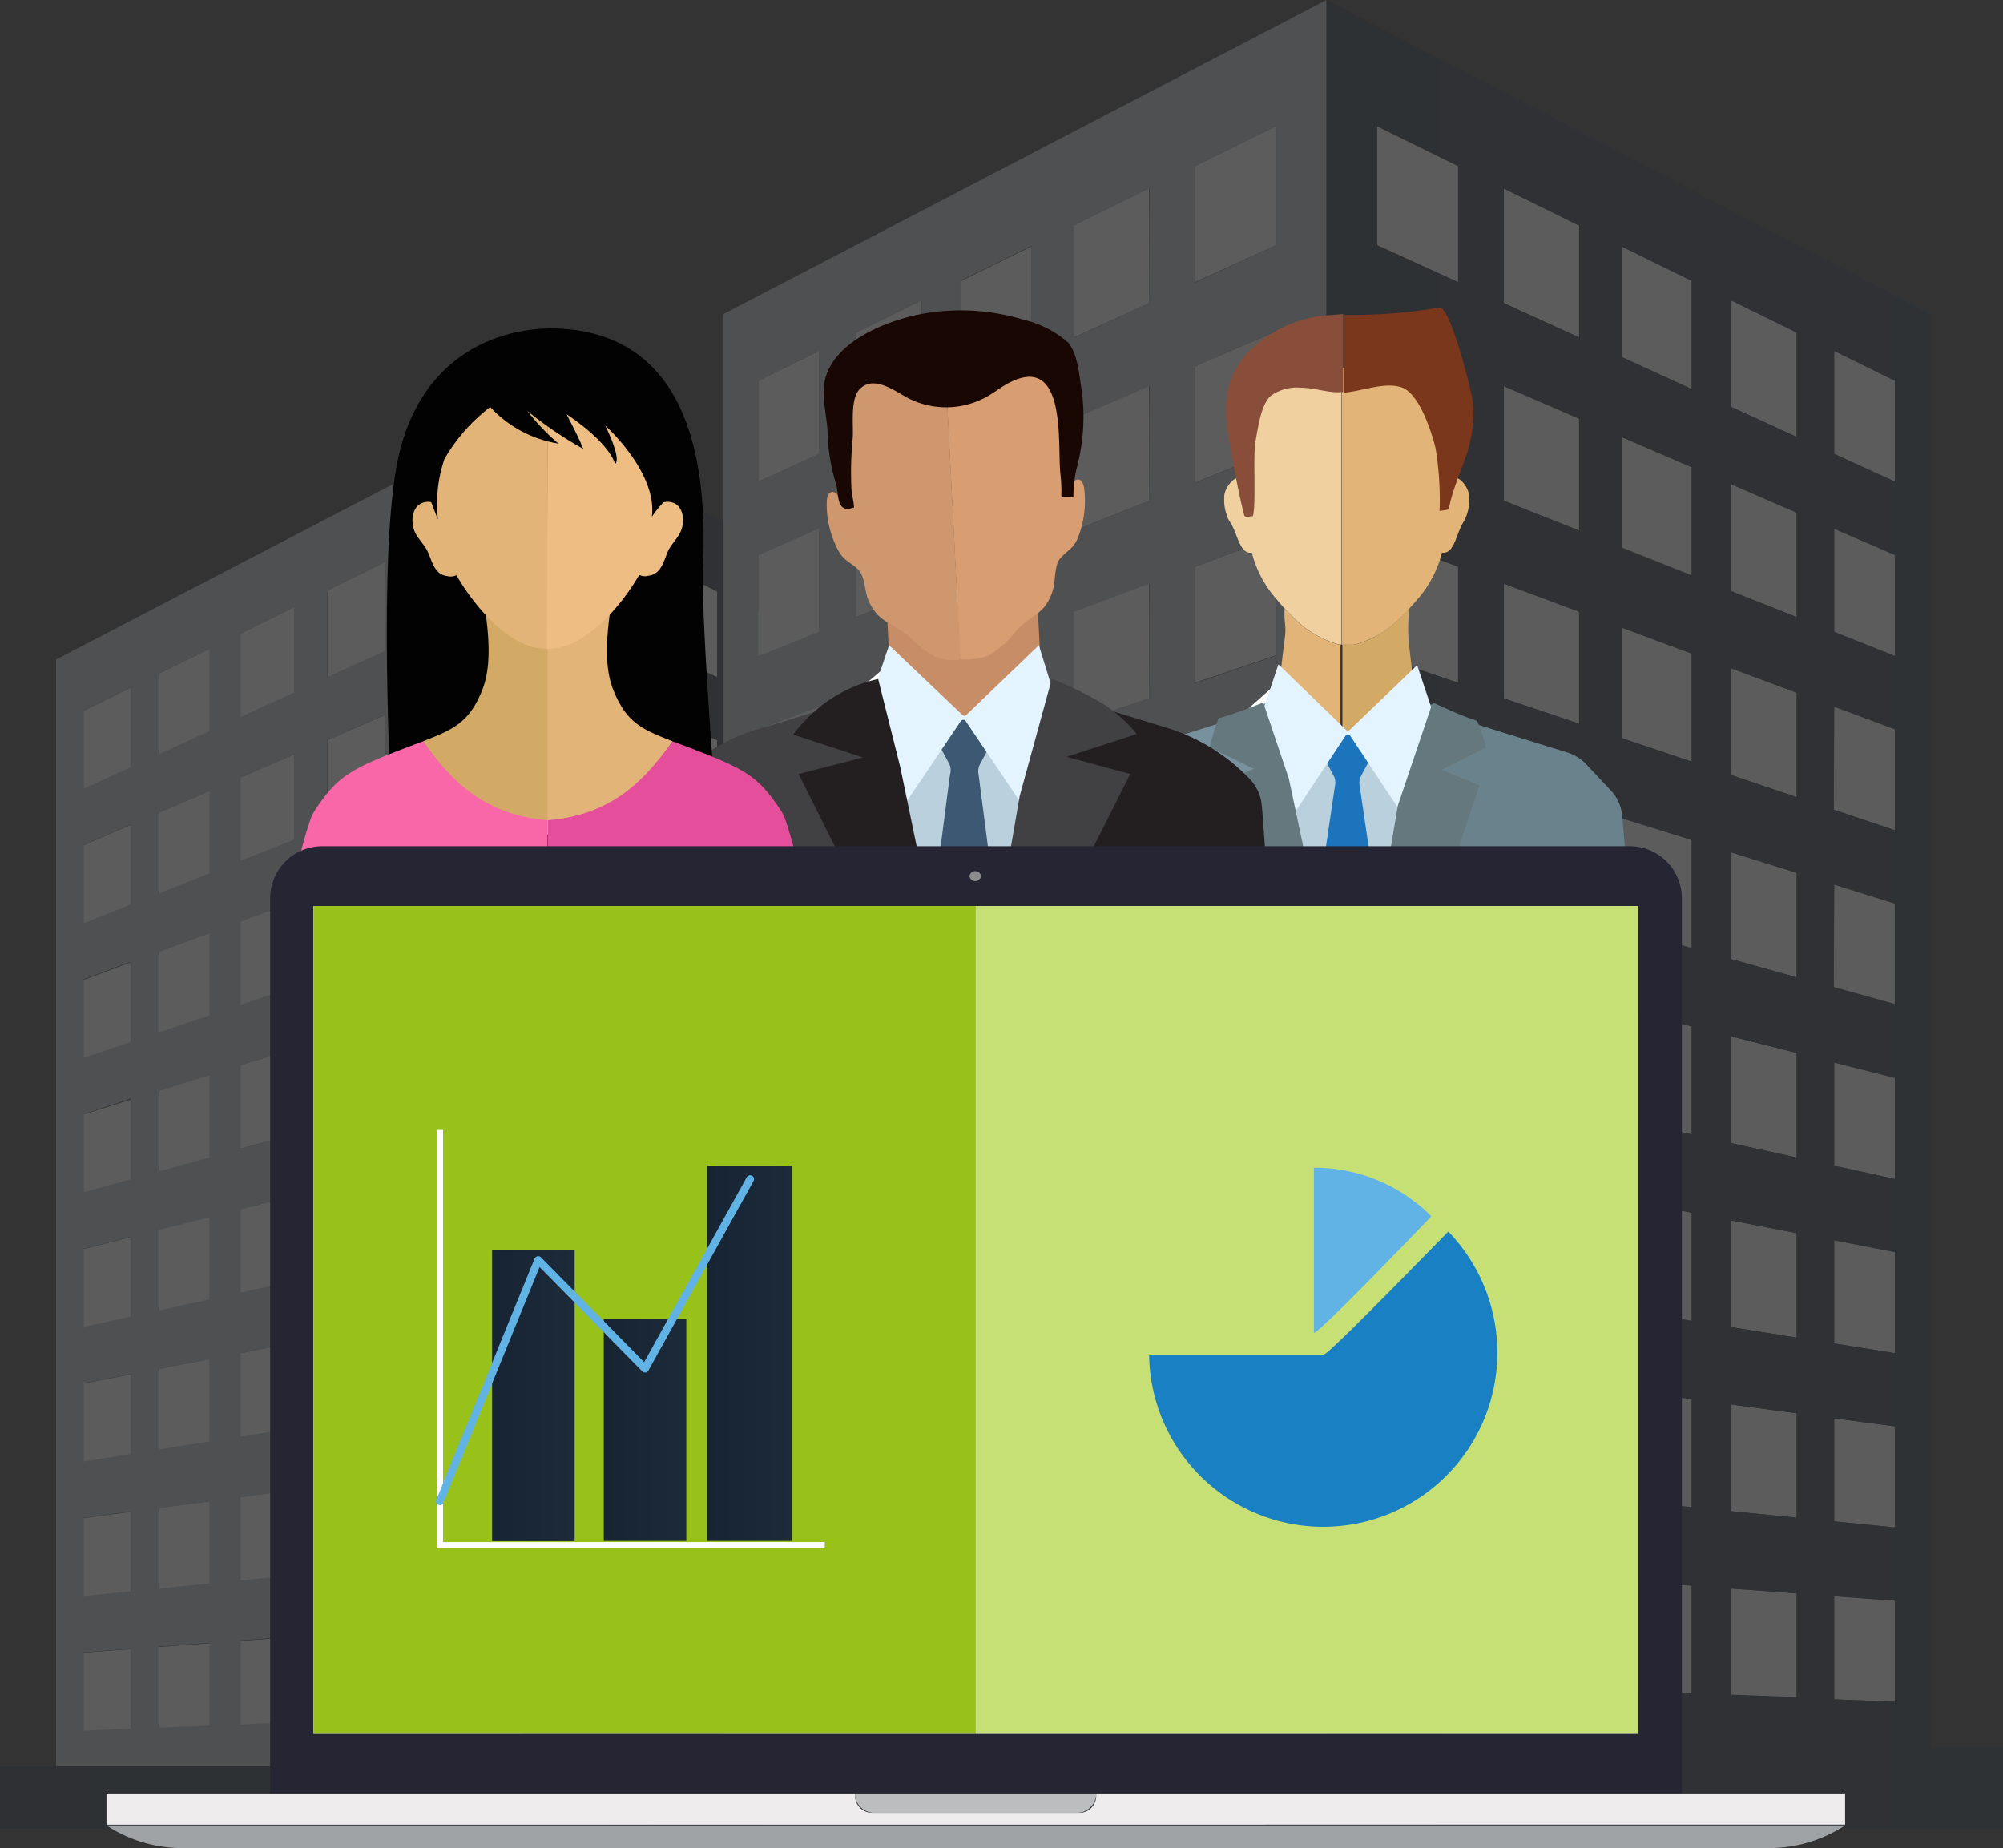 <svg xmlns="http://www.w3.org/2000/svg" xmlns:xlink="http://www.w3.org/1999/xlink" viewBox="0 0 128.62 118.69"><rect x="0" y="0" width="128.62" height="118.69" fill="#333333" stroke="none"/><defs><style>.cls-1{opacity:0.5;}.cls-2{opacity:0.4;}.cls-3{fill:#b8c3c9;}.cls-4{fill:#fff;}.cls-5{fill:url(#linear-gradient);}.cls-6{fill:url(#linear-gradient-2);}.cls-7{fill:url(#linear-gradient-3);}.cls-8{fill:url(#linear-gradient-4);}.cls-9{fill:url(#linear-gradient-5);}.cls-10{fill:url(#linear-gradient-6);}.cls-11{fill:url(#linear-gradient-7);}.cls-12{fill:url(#linear-gradient-8);}.cls-13{fill:url(#linear-gradient-9);}.cls-14{fill:url(#linear-gradient-10);}.cls-15{fill:url(#linear-gradient-11);}.cls-16{fill:url(#linear-gradient-12);}.cls-17{fill:url(#linear-gradient-13);}.cls-18{fill:url(#linear-gradient-14);}.cls-19{fill:url(#linear-gradient-15);}.cls-20{fill:url(#linear-gradient-16);}.cls-21{fill:url(#linear-gradient-17);}.cls-22{fill:url(#linear-gradient-18);}.cls-23{fill:url(#linear-gradient-19);}.cls-24{fill:url(#linear-gradient-20);}.cls-25{fill:url(#linear-gradient-21);}.cls-26{fill:url(#linear-gradient-22);}.cls-27{fill:url(#Dégradé_sans_nom_30);}.cls-28{fill:url(#Dégradé_sans_nom_30-2);}.cls-29{fill:#f0d09f;}.cls-30{fill:#e2b477;}.cls-31{fill:#d2a965;}.cls-32{fill:#894e3a;}.cls-33{fill:#7b371c;}.cls-34{fill:#78919e;}.cls-35{fill:#6a828c;}.cls-36{fill:#bad1dd;}.cls-37{fill:#1c75bc;}.cls-38{fill:#e4f4ff;}.cls-39{fill:#64787d;}.cls-40{fill:#c68d67;}.cls-41{fill:#d89d71;}.cls-42{fill:#ce976e;}.cls-43{fill:#190703;}.cls-44{fill:#414042;}.cls-45{fill:#231f20;}.cls-46{fill:#3d5872;}.cls-47{fill:#a4d7e7;}.cls-48{fill:#020202;}.cls-49{fill:#f967a9;}.cls-50{fill:#edbd83;}.cls-51{fill:#e54e9a;}.cls-52{fill:#252533;}.cls-53{fill:#a0a3a5;}.cls-54{fill:#eeeced;}.cls-55{fill:#bbbdbe;}.cls-56{fill:#8c8c8c;}.cls-57{fill:#98c21a;}.cls-58{fill:#c6e075;}.cls-59,.cls-63{fill:none;}.cls-59{stroke:#fff;stroke-miterlimit:10;stroke-width:0.4px;}.cls-60{fill:url(#Dégradé_sans_nom_30-3);}.cls-61{fill:url(#Dégradé_sans_nom_30-4);}.cls-62{fill:url(#Dégradé_sans_nom_30-5);}.cls-63{stroke:#62b3e5;stroke-linecap:round;stroke-linejoin:round;stroke-width:0.5px;}.cls-64{fill:#1880c3;}.cls-65{fill:#62b3e5;}</style><linearGradient id="linear-gradient" x1="48.17" y1="42.52" x2="51.64" y2="42.52" gradientUnits="userSpaceOnUse"><stop offset="0" stop-color="#8ad0e6"/><stop offset="1" stop-color="#62b3e5"/></linearGradient><linearGradient id="linear-gradient-2" x1="53.61" y1="45.05" x2="56.85" y2="45.05" xlink:href="#linear-gradient"/><linearGradient id="linear-gradient-3" x1="58.69" y1="47.41" x2="61.71" y2="47.41" xlink:href="#linear-gradient"/><linearGradient id="linear-gradient-4" x1="48.17" y1="51.87" x2="51.64" y2="51.87" xlink:href="#linear-gradient"/><linearGradient id="linear-gradient-5" x1="53.61" y1="54.08" x2="56.85" y2="54.08" xlink:href="#linear-gradient"/><linearGradient id="linear-gradient-6" x1="58.69" y1="56.14" x2="61.71" y2="56.14" xlink:href="#linear-gradient"/><linearGradient id="linear-gradient-7" x1="48.17" y1="61.21" x2="51.64" y2="61.21" xlink:href="#linear-gradient"/><linearGradient id="linear-gradient-8" x1="53.61" y1="63.11" x2="56.85" y2="63.11" xlink:href="#linear-gradient"/><linearGradient id="linear-gradient-9" x1="58.69" y1="64.88" x2="61.71" y2="64.88" xlink:href="#linear-gradient"/><linearGradient id="linear-gradient-10" x1="48.17" y1="70.56" x2="51.64" y2="70.56" xlink:href="#linear-gradient"/><linearGradient id="linear-gradient-11" x1="58.69" y1="73.61" x2="61.71" y2="73.61" xlink:href="#linear-gradient"/><linearGradient id="linear-gradient-12" x1="48.17" y1="79.91" x2="51.64" y2="79.91" xlink:href="#linear-gradient"/><linearGradient id="linear-gradient-13" x1="53.61" y1="81.16" x2="56.85" y2="81.16" xlink:href="#linear-gradient"/><linearGradient id="linear-gradient-14" x1="58.69" y1="82.34" x2="61.71" y2="82.34" xlink:href="#linear-gradient"/><linearGradient id="linear-gradient-15" x1="48.17" y1="89.25" x2="51.64" y2="89.25" xlink:href="#linear-gradient"/><linearGradient id="linear-gradient-16" x1="53.61" y1="90.19" x2="56.85" y2="90.19" xlink:href="#linear-gradient"/><linearGradient id="linear-gradient-17" x1="58.69" y1="91.07" x2="61.71" y2="91.07" xlink:href="#linear-gradient"/><linearGradient id="linear-gradient-18" x1="48.17" y1="98.6" x2="51.64" y2="98.6" xlink:href="#linear-gradient"/><linearGradient id="linear-gradient-19" x1="53.61" y1="99.22" x2="56.85" y2="99.22" xlink:href="#linear-gradient"/><linearGradient id="linear-gradient-20" x1="58.69" y1="99.8" x2="61.71" y2="99.8" xlink:href="#linear-gradient"/><linearGradient id="linear-gradient-21" x1="48.17" y1="107.94" x2="51.64" y2="107.94" xlink:href="#linear-gradient"/><linearGradient id="linear-gradient-22" x1="53.61" y1="108.25" x2="56.85" y2="108.25" xlink:href="#linear-gradient"/><linearGradient id="Dégradé_sans_nom_30" y1="72.11" x2="67.08" y2="72.11" gradientUnits="userSpaceOnUse"><stop offset="0" stop-color="#172434"/><stop offset="1" stop-color="#1d2a3a"/></linearGradient><linearGradient id="Dégradé_sans_nom_30-2" x1="41.74" y1="58.72" x2="128.62" y2="58.72" xlink:href="#Dégradé_sans_nom_30"/><linearGradient id="Dégradé_sans_nom_30-3" x1="45.4" y1="86.92" x2="50.85" y2="86.92" xlink:href="#Dégradé_sans_nom_30"/><linearGradient id="Dégradé_sans_nom_30-4" x1="38.77" y1="91.85" x2="44.07" y2="91.85" xlink:href="#Dégradé_sans_nom_30"/><linearGradient id="Dégradé_sans_nom_30-5" x1="31.6" y1="89.61" x2="36.9" y2="89.61" xlink:href="#Dégradé_sans_nom_30"/></defs><title>Fichier 1</title><g id="Calque_2" data-name="Calque 2"><g id="Mode_Isolation" data-name="Mode Isolation"><g class="cls-1"><g class="cls-2"><path class="cls-3" d="M33.54,26.77,3.6,42.36v71.09H33.54ZM8.39,111l-3,.12v-5l3-.22Zm0-8.82-3,.3v-5l3-.4Zm0-8.82-3,.48v-5l3-.59Zm0-8.83-3,.67v-5l3-.77Zm0-8.82-3,.85v-5l3-1Zm0-8.82-3,1v-5l3-1.12Zm0-8.82-3,1.2v-5l3-1.31Zm0-8.82-3,1.38v-5l3-1.49Zm5.08,61.55-3.24.13v-5.18l3.24-.24Zm0-9.13-3.24.33V96.85l3.24-.43Zm0-9.12-3.24.51V87.92l3.24-.63Zm0-9.13-3.24.71V79l3.24-.82Zm0-9.12-3.24.9V70.05l3.24-1Zm0-9.13-3.24,1.1V61.12l3.24-1.2Zm0-9.12-3.24,1.29V52.19l3.24-1.4Zm0-9.13-3.24,1.48V43.26l3.24-1.59Zm5.44,63.66-3.47.14v-5.36l3.47-.26Zm0-9.45-3.47.35V96.15l3.47-.46Zm0-9.45-3.47.56V86.91l3.47-.67Zm0-9.45L15.44,83V77.67l3.47-.88Zm0-9.44-3.47,1V68.42l3.47-1.08Zm0-9.45-3.47,1.17V59.18l3.47-1.29Zm0-9.45L15.44,55.3V49.94l3.47-1.5Zm0-9.45-3.47,1.58V40.7L18.91,39Zm5.83,65.91-3.72.15V105l3.72-.28Zm0-9.8L21,101V95.4l3.72-.5Zm0-9.8-3.72.6V85.83l3.72-.72Zm0-9.79L21,81.8V76.25l3.72-.94Zm0-9.8-3.72,1V66.68l3.72-1.17Zm0-9.8L21,62.65V57.1l3.72-1.38Zm0-9.79L21,53.08V47.53l3.72-1.61Zm0-9.8L21,43.5V38l3.72-1.83ZM31,110.13l-4,.16v-5.76l4-.3ZM31,100l-4,.4V94.6l4-.54Zm0-10.17-4,.64V84.67l4-.78Zm0-10.17-4,.88V74.73l4-1Zm0-10.17-4,1.12V64.8l4-1.25Zm0-10.17-4,1.35V54.87l4-1.5ZM31,49.1l-4,1.59V44.94l4-1.74Zm-4-8.34V35l4-2v5.9Z"/><polygon class="cls-4" points="5.37 50.66 8.39 49.28 8.39 44.16 5.37 45.65 5.37 50.66"/><polygon class="cls-4" points="10.23 48.43 13.47 46.95 13.47 41.67 10.23 43.26 10.23 48.43"/><polygon class="cls-4" points="15.44 46.05 18.91 44.47 18.91 38.99 15.44 40.7 15.44 46.05"/><polygon class="cls-4" points="21.02 43.5 24.74 41.8 24.74 36.12 21.02 37.95 21.02 43.5"/><polygon class="cls-4" points="27.02 35 27.02 40.76 31.03 38.93 31.03 33.03 27.02 35"/><polygon class="cls-4" points="5.37 59.3 8.39 58.1 8.39 52.98 5.37 54.29 5.37 59.3"/><polygon class="cls-4" points="10.23 57.37 13.47 56.08 13.47 50.79 10.23 52.19 10.23 57.37"/><polygon class="cls-4" points="15.44 55.3 18.91 53.92 18.91 48.44 15.44 49.94 15.44 55.3"/><polygon class="cls-4" points="21.02 53.08 24.74 51.6 24.74 45.92 21.02 47.53 21.02 53.08"/><polygon class="cls-4" points="27.02 50.69 31.03 49.1 31.03 43.2 27.02 44.94 27.02 50.69"/><polygon class="cls-4" points="5.37 67.94 8.39 66.92 8.39 61.81 5.37 62.94 5.37 67.94"/><polygon class="cls-4" points="10.23 66.3 13.47 65.2 13.47 59.92 10.23 61.12 10.23 66.3"/><polygon class="cls-4" points="15.44 64.54 18.91 63.37 18.91 57.89 15.44 59.18 15.44 64.54"/><polygon class="cls-4" points="21.02 62.65 24.74 61.39 24.74 55.72 21.02 57.1 21.02 62.65"/><polygon class="cls-4" points="27.02 60.63 31.03 59.27 31.03 53.37 27.02 54.87 27.02 60.63"/><polygon class="cls-4" points="5.37 76.58 8.39 75.74 8.39 70.63 5.37 71.58 5.37 76.58"/><polygon class="cls-4" points="10.23 75.23 13.47 74.33 13.47 69.04 10.23 70.05 10.23 75.23"/><polygon class="cls-4" points="15.44 73.78 18.91 72.81 18.91 67.34 15.44 68.42 15.44 73.78"/><polygon class="cls-4" points="21.02 72.23 24.74 71.19 24.74 65.51 21.02 66.68 21.02 72.23"/><polygon class="cls-4" points="27.02 70.56 31.03 69.44 31.03 63.55 27.02 64.8 27.02 70.56"/><polygon class="cls-4" points="5.37 85.23 8.39 84.56 8.39 79.45 5.37 80.22 5.37 85.23"/><polygon class="cls-4" points="10.23 84.16 13.47 83.45 13.47 78.17 10.23 78.98 10.23 84.16"/><polygon class="cls-4" points="15.44 83.02 18.91 82.26 18.91 76.79 15.44 77.67 15.44 83.02"/><polygon class="cls-4" points="21.02 81.8 24.74 80.99 24.74 75.31 21.02 76.25 21.02 81.8"/><polygon class="cls-4" points="27.02 80.49 31.03 79.61 31.03 73.72 27.02 74.73 27.02 80.49"/><polygon class="cls-4" points="5.37 93.87 8.39 93.39 8.39 88.27 5.37 88.86 5.37 93.87"/><polygon class="cls-4" points="10.23 93.09 13.47 92.58 13.47 87.29 10.23 87.92 10.23 93.09"/><polygon class="cls-4" points="15.44 92.27 18.91 91.71 18.91 86.24 15.44 86.91 15.44 92.27"/><polygon class="cls-4" points="21.02 91.38 24.74 90.78 24.74 85.11 21.02 85.83 21.02 91.38"/><polygon class="cls-4" points="27.02 90.42 31.03 89.78 31.03 83.89 27.02 84.67 27.02 90.42"/><polygon class="cls-4" points="5.37 102.51 8.39 102.21 8.39 97.1 5.37 97.5 5.37 102.51"/><polygon class="cls-4" points="10.23 102.03 13.47 101.7 13.47 96.42 10.23 96.85 10.23 102.03"/><polygon class="cls-4" points="15.44 101.51 18.91 101.16 18.91 95.69 15.44 96.15 15.44 101.51"/><polygon class="cls-4" points="21.02 100.95 24.74 100.58 24.74 94.9 21.02 95.4 21.02 100.95"/><polygon class="cls-4" points="27.02 100.35 31.03 99.95 31.03 94.06 27.02 94.6 27.02 100.35"/><polygon class="cls-4" points="5.37 111.15 8.39 111.03 8.39 105.92 5.37 106.14 5.37 111.15"/><polygon class="cls-4" points="10.23 110.96 13.47 110.83 13.47 105.54 10.23 105.78 10.23 110.96"/><polygon class="cls-4" points="15.44 110.75 18.91 110.61 18.91 105.14 15.44 105.39 15.44 110.75"/><polygon class="cls-4" points="21.02 110.53 24.74 110.38 24.74 104.7 21.02 104.98 21.02 110.53"/><polygon class="cls-4" points="27.02 110.29 31.03 110.13 31.03 104.23 27.02 104.53 27.02 110.29"/><polygon class="cls-4" points="40.06 35 36.05 33.03 36.05 38.93 40.06 40.76 40.06 35"/><polygon class="cls-4" points="46.06 37.95 42.34 36.12 42.34 41.8 46.06 43.5 46.06 37.95"/><polygon class="cls-5" points="51.64 40.7 48.17 38.99 48.17 44.47 51.64 46.05 51.64 40.7"/><polygon class="cls-6" points="56.85 43.26 53.61 41.67 53.61 46.95 56.85 48.43 56.85 43.26"/><polygon class="cls-7" points="61.71 45.65 58.69 44.16 58.69 49.28 61.71 50.66 61.71 45.65"/><polygon class="cls-4" points="40.06 44.94 36.05 43.2 36.05 49.1 40.06 50.69 40.06 44.94"/><polygon class="cls-4" points="46.06 47.53 42.34 45.92 42.34 51.6 46.06 53.08 46.06 47.53"/><polygon class="cls-8" points="51.64 49.94 48.17 48.44 48.17 53.92 51.64 55.3 51.64 49.94"/><polygon class="cls-9" points="56.85 52.19 53.61 50.79 53.61 56.08 56.85 57.37 56.85 52.19"/><polygon class="cls-10" points="61.71 54.29 58.69 52.98 58.69 58.1 61.71 59.3 61.71 54.29"/><polygon class="cls-4" points="40.06 54.87 36.05 53.37 36.05 59.27 40.06 60.63 40.06 54.87"/><polygon class="cls-4" points="46.06 57.1 42.34 55.72 42.34 61.39 46.06 62.65 46.06 57.1"/><polygon class="cls-11" points="51.64 59.18 48.17 57.89 48.17 63.37 51.64 64.54 51.64 59.18"/><polygon class="cls-12" points="56.85 61.12 53.61 59.92 53.61 65.2 56.85 66.3 56.85 61.12"/><polygon class="cls-13" points="61.71 62.94 58.69 61.81 58.69 66.92 61.71 67.94 61.71 62.94"/><polygon class="cls-4" points="40.06 64.8 36.05 63.55 36.05 69.44 40.06 70.56 40.06 64.8"/><polygon class="cls-4" points="46.06 66.68 42.34 65.51 42.34 71.19 46.06 72.23 46.06 66.68"/><polygon class="cls-14" points="51.64 68.42 48.17 67.34 48.17 72.81 51.64 73.78 51.64 68.42"/><polygon class="cls-4" points="56.85 70.05 53.61 69.04 53.61 74.33 56.85 75.23 56.85 70.05"/><polygon class="cls-15" points="61.71 71.58 58.69 70.63 58.69 75.74 61.71 76.58 61.71 71.58"/><polygon class="cls-4" points="40.06 74.73 36.05 73.72 36.05 79.61 40.06 80.49 40.06 74.73"/><polygon class="cls-4" points="46.06 76.25 42.34 75.31 42.34 80.99 46.06 81.8 46.06 76.25"/><polygon class="cls-16" points="51.64 77.67 48.17 76.79 48.17 82.26 51.64 83.02 51.64 77.67"/><polygon class="cls-17" points="56.85 78.98 53.61 78.17 53.61 83.45 56.85 84.16 56.85 78.98"/><polygon class="cls-18" points="61.71 80.22 58.69 79.45 58.69 84.56 61.71 85.23 61.71 80.22"/><polygon class="cls-4" points="40.06 84.67 36.05 83.89 36.05 89.78 40.06 90.42 40.06 84.67"/><polygon class="cls-4" points="46.06 85.83 42.34 85.11 42.34 90.78 46.06 91.38 46.06 85.83"/><polygon class="cls-19" points="51.64 86.91 48.17 86.24 48.17 91.71 51.64 92.27 51.64 86.91"/><polygon class="cls-20" points="56.85 87.92 53.61 87.29 53.61 92.58 56.85 93.09 56.85 87.92"/><polygon class="cls-21" points="61.71 88.86 58.69 88.27 58.69 93.39 61.71 93.87 61.71 88.86"/><polygon class="cls-4" points="40.06 94.6 36.05 94.06 36.05 99.95 40.06 100.35 40.06 94.6"/><polygon class="cls-4" points="46.06 95.4 42.34 94.9 42.34 100.58 46.06 100.95 46.06 95.4"/><polygon class="cls-22" points="51.64 96.15 48.17 95.69 48.17 101.16 51.64 101.51 51.64 96.15"/><polygon class="cls-23" points="56.85 96.85 53.61 96.42 53.61 101.7 56.85 102.03 56.85 96.85"/><polygon class="cls-24" points="61.71 97.5 58.69 97.1 58.69 102.21 61.71 102.51 61.71 97.5"/><polygon class="cls-4" points="40.06 104.53 36.05 104.23 36.05 110.13 40.06 110.29 40.06 104.53"/><polygon class="cls-4" points="46.06 104.98 42.34 104.7 42.34 110.38 46.06 110.53 46.06 104.98"/><polygon class="cls-25" points="51.64 105.39 48.17 105.14 48.17 110.61 51.64 110.75 51.64 105.39"/><polygon class="cls-26" points="56.85 105.78 53.61 105.54 53.61 110.83 56.85 110.96 56.85 105.78"/><polygon class="cls-4" points="61.71 106.14 58.69 105.92 58.69 111.03 61.71 111.15 61.71 106.14"/><path class="cls-27" d="M63.48,113.45V42.36L33.54,26.77v86.68H0v4H67.08v-4ZM58.69,44.16l3,1.49v5l-3-1.38Zm0,8.82,3,1.31v5l-3-1.2Zm0,8.83,3,1.12v5l-3-1Zm0,8.82,3,1v5l-3-.85Zm0,8.82,3,.77v5l-3-.67Zm0,8.82,3,.59v5l-3-.48Zm0,8.83,3,.4v5l-3-.3Zm0,8.82,3,.22v5l-3-.12ZM53.61,41.67l3.24,1.59v5.17L53.61,47Zm0,9.12,3.24,1.4v5.18l-3.24-1.29Zm0,9.13,3.24,1.2V66.3l-3.24-1.1Zm0,9.12,3.24,1v5.18l-3.24-.9Zm0,9.13,3.24.82v5.17l-3.24-.71Zm0,9.12,3.24.63v5.17l-3.24-.51Zm0,9.13,3.24.43V102l-3.24-.33Zm0,9.12,3.24.24V111l-3.24-.13ZM48.17,39l3.47,1.71v5.35l-3.47-1.58Zm0,9.45,3.47,1.5V55.3l-3.47-1.38Zm0,9.45,3.47,1.29v5.36l-3.47-1.17Zm0,9.45,3.47,1.08v5.36l-3.47-1Zm0,9.45,3.47.88V83l-3.47-.76Zm0,9.45,3.47.67v5.36l-3.47-.56Zm0,9.45,3.47.46v5.36l-3.47-.35Zm0,9.44,3.47.26v5.36l-3.47-.14Zm-5.83-69L46.06,38V43.5l-3.72-1.7Zm0,9.8,3.72,1.61v5.55L42.34,51.6Zm0,9.8,3.72,1.38v5.55l-3.72-1.26Zm0,9.79,3.72,1.17v5.55l-3.72-1Zm0,9.8,3.72.94V81.8L42.34,81Zm0,9.8,3.72.72v5.55l-3.72-.6Zm0,9.79,3.72.5V101l-3.72-.37Zm0,9.8,3.72.28v5.55l-3.72-.15ZM36.05,33l4,2v5.76l-4-1.83Zm0,10.17,4,1.74v5.75l-4-1.59Zm0,10.17,4,1.5v5.75l-4-1.35Zm0,10.18,4,1.25v5.76l-4-1.12Zm0,10.17,4,1v5.76l-4-.88Zm0,10.17,4,.78v5.75l-4-.64Zm0,10.17,4,.54v5.75l-4-.4Zm0,10.17,4,.3v5.76l-4-.16Z"/><path class="cls-3" d="M85.18,0,46.4,20.2v92.07H85.18ZM52.61,109.14l-3.92.16v-6.49l3.92-.29Zm0-11.43-3.92.39V91.62l3.92-.53Zm0-11.43-3.92.63V80.42l3.92-.76Zm0-11.42-3.92.86V69.23l3.92-1Zm0-11.43-3.92,1.09V58l3.92-1.23Zm0-11.43-3.92,1.33V46.84l3.92-1.46Zm0-11.42-3.92,1.56V35.65L52.61,34Zm0-11.43-3.92,1.79V24.46l3.92-1.93Zm6.57,79.73L55,109v-6.7l4.19-.31Zm0-11.82L55,97.47v-6.7l4.19-.56Zm0-11.82L55,85.91V79.2l4.19-.81Zm0-11.82L55,74.34V67.63l4.19-1.06Zm0-11.82L55,62.77V56.06l4.19-1.31Zm0-11.82L55,51.2V44.49l4.19-1.56Zm0-11.82L55,39.63v-6.7l4.19-1.82Zm0-11.82L55,28.06v-6.7l4.19-2.06Zm7.05,82.45-4.49.18v-6.93l4.49-.34Zm0-12.23-4.49.44V89.87l4.49-.61Zm0-12.24-4.49.71V77.89L66.23,77Zm0-12.24-4.49,1V65.92l4.49-1.13Zm0-12.24-4.49,1.25V54l4.49-1.4Zm0-12.24-4.49,1.52V42l4.49-1.67Zm0-12.24L61.74,37V30l4.49-1.94Zm0-12.24L61.74,25V18l4.49-2.21Zm7.56,85.37-4.83.19V101.3l4.83-.36Zm0-12.69L69,96.08V88.9l4.83-.65Zm0-12.69L69,83.68V76.49l4.83-.93Zm0-12.69L69,71.28V64.09l4.83-1.22Zm0-12.69L69,58.88V51.69l4.83-1.51Zm0-12.68L69,46.48V39.29l4.83-1.8Zm0-12.69L69,34.07V26.89l4.83-2.09Zm0-12.69L69,21.67V14.49l4.83-2.38ZM81.93,108l-5.2.2v-7.45l5.2-.39Zm0-13.18-5.2.52V87.85l5.2-.69Zm0-13.17-5.2.82V75l5.2-1Zm0-13.18-5.2,1.14V62.12l5.2-1.31Zm0-13.17-5.2,1.45V49.26l5.2-1.63Zm0-13.18-5.2,1.76V36.39l5.2-1.93Zm0-13.17L76.73,31V23.53l5.2-2.25Zm-5.2-10.8V10.67l5.2-2.56v7.64Z"/><polygon class="cls-4" points="48.69 30.94 52.61 29.15 52.61 22.53 48.69 24.46 48.69 30.94"/><polygon class="cls-4" points="54.99 28.06 59.18 26.14 59.18 19.3 54.99 21.36 54.99 28.06"/><polygon class="cls-4" points="61.73 24.98 66.23 22.92 66.23 15.83 61.73 18.04 61.73 24.98"/><polygon class="cls-4" points="68.96 21.67 73.79 19.47 73.79 12.11 68.96 14.49 68.96 21.67"/><polygon class="cls-4" points="76.73 10.67 76.73 18.12 81.93 15.75 81.93 8.11 76.73 10.67"/><polygon class="cls-4" points="48.69 42.14 52.61 40.58 52.61 33.95 48.69 35.65 48.69 42.14"/><polygon class="cls-4" points="54.99 39.63 59.18 37.96 59.18 31.11 54.99 32.92 54.99 39.63"/><polygon class="cls-4" points="61.73 36.95 66.23 35.16 66.23 28.07 61.73 30.01 61.73 36.95"/><polygon class="cls-4" points="68.96 34.08 73.79 32.16 73.79 24.8 68.96 26.89 68.96 34.08"/><polygon class="cls-4" points="76.73 30.99 81.93 28.92 81.93 21.29 76.73 23.53 76.73 30.99"/><polygon class="cls-4" points="48.69 53.33 52.61 52.01 52.61 45.38 48.69 46.84 48.69 53.33"/><polygon class="cls-4" points="54.99 51.2 59.18 49.78 59.18 42.93 54.99 44.49 54.99 51.2"/><polygon class="cls-4" points="61.73 48.92 66.23 47.4 66.23 40.31 61.73 41.98 61.73 48.92"/><polygon class="cls-4" points="68.96 46.48 73.79 44.85 73.79 37.49 68.96 39.29 68.96 46.48"/><polygon class="cls-4" points="76.73 43.85 81.93 42.09 81.93 34.46 76.73 36.4 76.73 43.85"/><polygon class="cls-4" points="48.69 64.52 52.61 63.43 52.61 56.81 48.69 58.04 48.69 64.52"/><polygon class="cls-4" points="54.99 62.77 59.18 61.6 59.18 54.75 54.99 56.06 54.99 62.77"/><polygon class="cls-4" points="61.73 60.89 66.23 59.64 66.23 52.55 61.73 53.95 61.73 60.89"/><polygon class="cls-4" points="68.96 58.88 73.79 57.53 73.79 50.18 68.96 51.69 68.96 58.88"/><polygon class="cls-4" points="76.73 56.72 81.93 55.27 81.93 47.63 76.73 49.26 76.73 56.72"/><polygon class="cls-4" points="48.69 75.72 52.61 74.86 52.61 68.24 48.69 69.23 48.69 75.72"/><polygon class="cls-4" points="54.99 74.34 59.18 73.42 59.18 66.57 54.99 67.63 54.99 74.34"/><polygon class="cls-4" points="61.73 72.86 66.23 71.88 66.23 64.79 61.73 65.92 61.73 72.86"/><polygon class="cls-4" points="68.96 71.28 73.79 70.22 73.79 62.87 68.96 64.09 68.96 71.28"/><polygon class="cls-4" points="76.73 69.58 81.93 68.44 81.93 60.81 76.73 62.12 76.73 69.58"/><polygon class="cls-4" points="48.69 86.91 52.61 86.28 52.61 79.66 48.69 80.42 48.69 86.91"/><polygon class="cls-4" points="54.99 85.91 59.18 85.24 59.18 78.39 54.99 79.2 54.99 85.91"/><polygon class="cls-4" points="61.73 84.83 66.23 84.12 66.23 77.02 61.73 77.89 61.73 84.83"/><polygon class="cls-4" points="68.96 83.68 73.79 82.91 73.79 75.56 68.96 76.49 68.96 83.68"/><polygon class="cls-4" points="76.73 82.44 81.93 81.62 81.93 73.98 76.73 74.99 76.73 82.44"/><polygon class="cls-4" points="48.69 98.1 52.61 97.71 52.61 91.09 48.69 91.61 48.69 98.1"/><polygon class="cls-4" points="54.99 97.47 59.18 97.06 59.18 90.21 54.99 90.77 54.99 97.47"/><polygon class="cls-4" points="61.73 96.8 66.23 96.36 66.23 89.26 61.73 89.86 61.73 96.8"/><polygon class="cls-4" points="68.96 96.08 73.79 95.6 73.79 88.25 68.96 88.89 68.96 96.08"/><polygon class="cls-4" points="76.73 95.31 81.93 94.79 81.93 87.16 76.73 87.85 76.73 95.31"/><polygon class="cls-4" points="48.69 109.3 52.61 109.14 52.61 102.52 48.69 102.81 48.69 109.3"/><polygon class="cls-4" points="54.99 109.04 59.18 108.88 59.18 102.03 54.99 102.34 54.99 109.04"/><polygon class="cls-4" points="61.73 108.77 66.23 108.59 66.23 101.5 61.73 101.84 61.73 108.77"/><polygon class="cls-4" points="68.96 108.48 73.79 108.29 73.79 100.94 68.96 101.3 68.96 108.48"/><polygon class="cls-4" points="76.73 108.17 81.93 107.97 81.93 100.33 76.73 100.72 76.73 108.17"/><polygon class="cls-4" points="93.63 10.67 88.43 8.11 88.43 15.75 93.63 18.12 93.63 10.67"/><polygon class="cls-4" points="101.4 14.49 96.57 12.11 96.57 19.47 101.4 21.67 101.4 14.49"/><polygon class="cls-4" points="108.63 18.04 104.13 15.83 104.13 22.92 108.63 24.98 108.63 18.04"/><polygon class="cls-4" points="115.37 21.36 111.18 19.3 111.18 26.14 115.37 28.06 115.37 21.36"/><polygon class="cls-4" points="121.67 24.46 117.75 22.53 117.75 29.15 121.67 30.94 121.67 24.46"/><polygon class="cls-4" points="93.63 23.53 88.43 21.29 88.43 28.92 93.63 30.99 93.63 23.53"/><polygon class="cls-4" points="101.4 26.89 96.57 24.8 96.57 32.16 101.4 34.08 101.4 26.89"/><polygon class="cls-4" points="108.63 30.01 104.13 28.07 104.13 35.16 108.63 36.95 108.63 30.01"/><polygon class="cls-4" points="115.37 32.92 111.18 31.11 111.18 37.96 115.37 39.63 115.37 32.92"/><polygon class="cls-4" points="121.67 35.65 117.75 33.95 117.75 40.58 121.67 42.14 121.67 35.65"/><polygon class="cls-4" points="93.63 36.4 88.43 34.46 88.43 42.09 93.63 43.85 93.63 36.4"/><polygon class="cls-4" points="101.4 39.29 96.57 37.49 96.57 44.85 101.4 46.48 101.4 39.29"/><polygon class="cls-4" points="108.63 41.98 104.13 40.31 104.13 47.4 108.63 48.92 108.63 41.98"/><polygon class="cls-4" points="115.37 44.49 111.18 42.93 111.18 49.78 115.37 51.2 115.37 44.49"/><polygon class="cls-4" points="121.67 46.84 117.75 45.38 117.75 52.01 121.67 53.33 121.67 46.84"/><polygon class="cls-4" points="93.63 49.26 88.43 47.63 88.43 55.27 93.63 56.72 93.63 49.26"/><polygon class="cls-4" points="101.4 51.69 96.57 50.18 96.57 57.53 101.4 58.88 101.4 51.69"/><polygon class="cls-4" points="108.63 53.95 104.13 52.55 104.13 59.64 108.63 60.89 108.63 53.95"/><polygon class="cls-4" points="115.37 56.06 111.18 54.75 111.18 61.6 115.37 62.77 115.37 56.06"/><polygon class="cls-4" points="121.67 58.04 117.75 56.81 117.75 63.43 121.67 64.52 121.67 58.04"/><polygon class="cls-4" points="93.63 62.12 88.43 60.81 88.43 68.44 93.63 69.58 93.63 62.12"/><polygon class="cls-4" points="101.4 64.09 96.57 62.87 96.57 70.22 101.4 71.28 101.4 64.09"/><polygon class="cls-4" points="108.63 65.92 104.13 64.79 104.13 71.88 108.63 72.86 108.63 65.92"/><polygon class="cls-4" points="115.37 67.63 111.18 66.57 111.18 73.42 115.37 74.34 115.37 67.63"/><polygon class="cls-4" points="121.67 69.23 117.75 68.24 117.75 74.86 121.67 75.72 121.67 69.23"/><polygon class="cls-4" points="93.63 74.99 88.43 73.98 88.43 81.62 93.63 82.44 93.63 74.99"/><polygon class="cls-4" points="101.4 76.49 96.57 75.56 96.57 82.91 101.4 83.68 101.4 76.49"/><polygon class="cls-4" points="108.63 77.89 104.13 77.02 104.13 84.12 108.63 84.83 108.63 77.89"/><polygon class="cls-4" points="115.37 79.2 111.18 78.39 111.18 85.24 115.37 85.91 115.37 79.2"/><polygon class="cls-4" points="121.67 80.42 117.75 79.66 117.75 86.28 121.67 86.91 121.67 80.42"/><polygon class="cls-4" points="93.63 87.85 88.43 87.16 88.43 94.79 93.63 95.31 93.63 87.85"/><polygon class="cls-4" points="101.4 88.89 96.57 88.25 96.57 95.6 101.4 96.08 101.4 88.89"/><polygon class="cls-4" points="108.63 89.86 104.13 89.26 104.13 96.36 108.63 96.8 108.63 89.86"/><polygon class="cls-4" points="115.37 90.77 111.18 90.21 111.18 97.06 115.37 97.47 115.37 90.77"/><polygon class="cls-4" points="121.67 91.61 117.75 91.09 117.75 97.71 121.67 98.1 121.67 91.61"/><polygon class="cls-4" points="93.63 100.72 88.43 100.33 88.43 107.97 93.63 108.17 93.63 100.72"/><polygon class="cls-4" points="101.4 101.3 96.57 100.94 96.57 108.29 101.4 108.48 101.4 101.3"/><polygon class="cls-4" points="108.63 101.84 104.13 101.5 104.13 108.59 108.63 108.77 108.63 101.84"/><polygon class="cls-4" points="115.37 102.34 111.18 102.03 111.18 108.88 115.37 109.04 115.37 102.34"/><polygon class="cls-4" points="121.67 102.81 117.75 102.52 117.75 109.14 121.67 109.3 121.67 102.81"/><path class="cls-28" d="M124,112.27V20.2L85.18,0V112.27H41.74v5.17h86.88v-5.17Zm-6.21-89.74,3.92,1.93v6.48l-3.92-1.79Zm0,11.43,3.92,1.69v6.49l-3.92-1.56Zm0,11.42,3.92,1.46v6.49L117.75,52Zm0,11.43L121.67,58v6.48l-3.92-1.09Zm0,11.43,3.92,1v6.49l-3.92-.86Zm0,11.42,3.92.76v6.49l-3.92-.63Zm0,11.43,3.92.53V98.1l-3.92-.39Zm0,11.43,3.92.29v6.49l-3.92-.16ZM111.18,19.3l4.19,2.06v6.7l-4.19-1.92Zm0,11.81,4.19,1.82v6.7L111.18,38Zm0,11.82,4.19,1.56V51.2l-4.19-1.42Zm0,11.82,4.19,1.31v6.71l-4.19-1.17Zm0,11.82,4.19,1.06v6.71l-4.19-.92Zm0,11.82,4.19.81v6.71l-4.19-.67Zm0,11.82,4.19.56v6.7l-4.19-.41Zm0,11.82,4.19.31V109l-4.19-.16Zm-7.05-86.2,4.5,2.21V25l-4.5-2.06Zm0,12.24,4.5,1.94V37l-4.5-1.79Zm0,12.24,4.5,1.67v6.94l-4.5-1.52Zm0,12.24,4.5,1.4v6.94l-4.5-1.25Zm0,12.24,4.5,1.13v6.94l-4.5-1Zm0,12.23,4.5.87v6.94l-4.5-.71Zm0,12.24,4.5.61V96.8l-4.5-.44Zm0,12.24,4.5.34v6.93l-4.5-.18ZM96.57,12.11l4.83,2.38v7.18l-4.83-2.2Zm0,12.69,4.83,2.09v7.18l-4.83-1.91Zm0,12.69,4.83,1.8v7.19l-4.83-1.63Zm0,12.69,4.83,1.51v7.19l-4.83-1.35Zm0,12.69,4.83,1.22v7.19l-4.83-1.06Zm0,12.69,4.83.93v7.19l-4.83-.77Zm0,12.69,4.83.65v7.18l-4.83-.48Zm0,12.69,4.83.36v7.18l-4.83-.19ZM88.43,8.11l5.2,2.56v7.45l-5.2-2.37Zm0,13.17,5.2,2.25V31l-5.2-2.07Zm0,13.18,5.2,1.93v7.46l-5.2-1.76Zm0,13.17,5.2,1.63v7.46l-5.2-1.45Zm0,13.18,5.2,1.31v7.46l-5.2-1.14Zm0,13.17,5.2,1v7.45l-5.2-.82Zm0,13.18,5.2.69v7.46l-5.2-.52Zm0,13.17,5.2.39v7.45l-5.2-.2Z"/></g></g><g id="_6" data-name="6"><path class="cls-29" d="M80.66,32.53a2.89,2.89,0,0,0-.27-1.22c0-.09-.08-.19-.13-.29a.66.66,0,0,0-.34-.34c-.64-.26-1.26.64-1.31,1.18,0,.13,0,.26,0,.4a2.78,2.78,0,0,0,.17.82c0,.13.1.26.16.38.64.86.64,2.72,2,1.79.46-.46,0-1.85-.31-2.32A1.09,1.09,0,0,1,80.66,32.53Z"/><path class="cls-30" d="M93.05,30.68a.68.68,0,0,0-.33.34c0,.1-.09.2-.13.29a2.75,2.75,0,0,0-.27,1.22,1.07,1.07,0,0,1,0,.4c-.3.47-.77,1.86-.3,2.32,1.39.93,1.39-.93,2-1.79.06-.12.11-.25.16-.38a2.78,2.78,0,0,0,.16-.82,2.67,2.67,0,0,0,0-.4C94.31,31.32,93.7,30.42,93.05,30.68Z"/><path class="cls-31" d="M90.5,39.07l0,0-.43.44A6.48,6.48,0,0,1,87,41.4l-.46,0h-.34V48.6h.46c2.36.32,2.38-2.15,4.2-4.23-.15-1-.29-2.12-.41-3.24A11.65,11.65,0,0,1,90.5,39.07Z"/><path class="cls-30" d="M82.88,39.48c-.14-.13-.26-.26-.39-.39v0c-.06.94.14,1,0,2s-.25,2.21-.41,3.24c1.76,2,1.91,4.37,4,4.24V41.41H86A6.54,6.54,0,0,1,82.88,39.48Z"/><path class="cls-29" d="M80.12,27.78A8.33,8.33,0,0,0,80,28.9,39.17,39.17,0,0,0,80.16,34,7.27,7.27,0,0,0,82,38.52c.15.19.32.38.5.57s.25.26.39.39A6.54,6.54,0,0,0,86,41.4h.13V23.64C82.44,23.88,80.65,24.7,80.12,27.78Z"/><path class="cls-30" d="M92.86,27.78c-.55-3.17-2.43-4-6.37-4.16l-.34,0V41.41h.34l.46,0a6.48,6.48,0,0,0,3.1-1.87l.43-.44q.27-.29.51-.57A7.26,7.26,0,0,0,92.81,34,38.74,38.74,0,0,0,93,28.9,8.33,8.33,0,0,0,92.86,27.78Z"/><path class="cls-32" d="M80,22.78c-1.53,1.79-1.42,3.68-1,5.9.12.59.45,2.7.89,4.39.06.25.39.06.56.09.22-.69,0-3.93.17-4.82s.35-2.38,1-2.93a2.86,2.86,0,0,1,1.87-.51c.65,0,1.3.18,2,.27a3.22,3.22,0,0,0,.76,0v-5l-.86.07A8,8,0,0,0,80,22.78Z"/><path class="cls-33" d="M92.41,19.76a32.67,32.67,0,0,1-6.1.46v5c1.22-.11,2.59-.7,3.69-.34s1.9,2.75,2.18,3.89a20.23,20.23,0,0,1,.26,4.05l.59-.1c.34-1.93,1.47-3.57,1.56-5.65a8.56,8.56,0,0,0,0-1.24C94.5,25.22,93.14,19.58,92.41,19.76Z"/><path class="cls-4" d="M82.21,43.69l-2.25,2a21.7,21.7,0,0,0,1.64,2.74,22.48,22.48,0,0,0,2.63,3.1,7.53,7.53,0,0,1,2.24-3.71C84,46.94,82.21,43.69,82.21,43.69Z"/><path class="cls-34" d="M86.47,57.27V47.78s-1.08,2.32-2.32,1.7l-1.91-4.77-1.69.77-2,.9-.61.19-1.6.5-4.06,1.26a2.78,2.78,0,0,0-1.2.75l-1.57,1.66a2.8,2.8,0,0,0-.71,1.4c-.12.62-.29,4-.51,5.13Z"/><path class="cls-35" d="M104.63,57.27c-.21-1.17-.39-4.51-.5-5.13a2.73,2.73,0,0,0-.72-1.4l-1.56-1.66a2.84,2.84,0,0,0-1.2-.75l-4.07-1.26-1.6-.5-.6-.19-2-.9-1.68-.77-1.92,4.77c-1.23.62-2.31-1.7-2.31-1.7v9.49Z"/><path class="cls-36" d="M90.23,57.27l1-5.17L87,47.27h-.59s-4.54,4.78-4.51,5.13l1,4.87Z"/><path class="cls-37" d="M85.72,50.48l-1,6.79h3.59l-1-6.79a1,1,0,0,1,.09-.65l.59-1.1a.19.19,0,0,0,0-.19l-.68-.67a1.67,1.67,0,0,1-.42-.5c-.07-.14-.24-.46-.45-.32a1.75,1.75,0,0,0-.35.46,3.49,3.49,0,0,1-.43.43l-.6.6a.17.17,0,0,0,0,.19l.58,1.1A.92.92,0,0,1,85.72,50.48Z"/><path class="cls-38" d="M86.67,46.88a.17.17,0,0,1-.23,0l-4.35-4.21-1,3L83,52.4l3.41-5.16a.17.17,0,0,1,.28,0l3.42,5.16L92,45.72l-1-3Z"/><path class="cls-39" d="M78.07,50.44l2.32,6.83h4l-.3-1L82.76,50l-1.64-4.87c-.37.11-1.61.66-2.87,1A11.15,11.15,0,0,0,77.7,48l2.81,1.38Z"/><path class="cls-39" d="M92.7,57.27,95,50.44l-2.45-1L95.41,48a9.85,9.85,0,0,0-.56-1.71c-1.25-.38-2.49-1.05-2.86-1.16l-2.23,6.61L89,56.28l-.33,1Z"/></g><g id="_7" data-name="7"><polygon class="cls-40" points="66.64 39.05 66.66 39.48 66.84 43.06 61.79 47.65 60.02 46.04 57.16 43.42 56.94 39.02 66.64 39.05"/><path class="cls-41" d="M61,25.53c.58.16,1.35-.58,1.72-.88A7.72,7.72,0,0,1,65,23.37a3.1,3.1,0,0,1,1.85-.19,2.56,2.56,0,0,1,1.65,2.07c.34,1.86-.6,3.79-.3,5.66.05.26.12.85.53.57.18-.12.07-.44.25-.58.41-.32.61.18.64.49a6.41,6.41,0,0,1-.45,3.26c-.27.58-.68.76-1.07,1.19s-.32,1.36-.46,1.94a3.14,3.14,0,0,1-.48,1.07c-.47.68-1.34,1-1.89,1.65a6.51,6.51,0,0,1-1.73,1.57,3.77,3.77,0,0,1-1.65.28l-.23,0-.86-16.89Z"/><path class="cls-42" d="M53.09,32.22c0-.3.15-.82.59-.55.2.13.12.46.3.56.45.24.46-.36.47-.62.06-1-.47-1.94-.39-2.93A11.4,11.4,0,0,1,54.33,26a3.32,3.32,0,0,1,1.43-1.89,2.81,2.81,0,0,1,2.16-.29,3.15,3.15,0,0,1,1.5,1c.47.52.69.51,1.39.67l.86,16.89a3.6,3.6,0,0,1-1.45-.13,6.66,6.66,0,0,1-1.87-1.39c-.61-.56-1.51-.82-2.06-1.45a3.3,3.3,0,0,1-.58-1c-.2-.55-.17-1.45-.65-1.88s-.86-.53-1.18-1.08A6.28,6.28,0,0,1,53.09,32.22Z"/><path class="cls-43" d="M69.13,30.1a7.74,7.74,0,0,0-.2,1.84l-.77,0a2.91,2.91,0,0,1,0-.38,11.28,11.28,0,0,0-.07-1.16c-.2-1.79.45-7.7-3.24-5.84-.54.27-1,.66-1.54.95a5.36,5.36,0,0,1-5,.06c-.86-.46-2.23-1.52-3.13-.55-.59.64-.37,2.31-.42,3.08a22.3,22.3,0,0,0-.09,3.17c0,.44.15.87.17,1.32-1.19.45-.94-.87-1.17-1.56a12.32,12.32,0,0,1-.53-3.34c-.06-1.15-.46-2.39-.1-3.53.7-2.23,3.7-3.46,5.77-3.92a13.8,13.8,0,0,1,6.9.29A6.7,6.7,0,0,1,68.59,22c.64.76.71,2.17.88,3.14A12.78,12.78,0,0,1,69.13,30.1Z"/><path class="cls-4" d="M57.22,42.53l-2.45,2.09a23.38,23.38,0,0,0,4.63,6.21,8.11,8.11,0,0,1,2.44-3.95C59.15,46,57.22,42.53,57.22,42.53Z"/><path class="cls-44" d="M61.84,57.48V46.88s-1.18,2.47-2.52,1.81l-2.07-5.08-1.83.82-2.12,1-.66.19-1.73.54-2.49.75a10.87,10.87,0,0,0-4.64,2.85l-.28.3a3,3,0,0,0-.78,1.49c-.12.64-.3,4.78-.52,6Z"/><path class="cls-45" d="M81.52,57.48c-.22-1.18-.41-5.32-.53-6A2.86,2.86,0,0,0,80.22,50h0a12.4,12.4,0,0,0-5.33-3.27l-2.08-.63-1.74-.54-.65-.19-2.13-1-1.82-.82-2.08,5.08c-1.34.66-2.51-1.81-2.51-1.81v10.6Z"/><path class="cls-36" d="M66,57.48l1.08-6-4.7-5.14h-.63s-4.93,5.09-4.89,5.46l1.06,5.68Z"/><path class="cls-46" d="M61,49.76l-1,7.72h3.84l-1-7.72a1,1,0,0,1,.1-.7l.63-1.17a.18.18,0,0,0,0-.2L62.78,47a2.07,2.07,0,0,1-.46-.52c-.07-.15-.26-.49-.48-.35s-.25.33-.38.49a4.09,4.09,0,0,1-.47.46l-.65.64a.18.18,0,0,0,0,.2l.63,1.17A1,1,0,0,1,61,49.76Z"/><path class="cls-38" d="M62.05,45.92a.18.18,0,0,1-.25,0l-4.71-4.48L56,44.69l2,7.11,3.7-5.49a.19.19,0,0,1,.31,0l3.7,5.49,2-7.11-1-3.25Z"/><path class="cls-44" d="M68.66,57.48l3.92-7.77-4.1-1.1L73,47.14a9.56,9.56,0,0,0-2-1.83,20.37,20.37,0,0,0-3.46-1.7l-2.06,7.51-1.1,6.36Z"/><path class="cls-45" d="M51.28,49.71l3.89,7.77h4.34l-1.7-8.21-1.42-5.66a9.22,9.22,0,0,0-3.46,1.57,10.52,10.52,0,0,0-2,2l4.49,1.47Z"/></g><g id="_11" data-name="11"><path class="cls-47" d="M28.72,37a.88.88,0,1,0,.88.88A.88.88,0,0,0,28.72,37Z"/><path class="cls-47" d="M41.48,37a.88.88,0,1,0,.88.88A.87.87,0,0,0,41.48,37Z"/><path class="cls-48" d="M46.29,55.78c-.49-5.94-1.3-16.61-1.14-19.6.5-12.4-4.94-14.57-8.35-15-3.79-.5-9.83,1-11.3,8.59-1.16,5.94-.51,20.16-.17,26Z"/><path class="cls-30" d="M28.74,33.66a3,3,0,0,0-.33-.95,1.18,1.18,0,0,0-.89-.48c-1.1,0-1.23,1.33-.82,2.06.21.37.52.68.72,1.05.33.64.43,1.56,1.31,1.66a.8.8,0,0,0,.93-.42,2.77,2.77,0,0,0-.35-2A6.5,6.5,0,0,1,28.74,33.66Z"/><path class="cls-31" d="M30.91,37.59c.35,2.17.81,4.81.07,6.69-.84,2.15-1.9,2.58-3.82,3.33A33.35,33.35,0,0,0,30,51.19a7.75,7.75,0,0,0,3.83,2.32,5.42,5.42,0,0,0,1.39.08V37.53A25,25,0,0,0,30.91,37.59Z"/><path class="cls-30" d="M29.27,26.39c-1.87,2.59-1.81,6.2-.68,9.08.9,2.32,3.77,6.29,6.58,6.21V23.49A7.19,7.19,0,0,0,29.27,26.39Z"/><path class="cls-49" d="M35.17,57.07V52.68c-4.41-.35-6.45-2.94-8-5.07-4.57,1.72-5.38,2.08-6.91,4.38a2.85,2.85,0,0,0-.31.6,24.23,24.23,0,0,0-1.08,4.48Z"/><path class="cls-50" d="M42.83,32.23a1.18,1.18,0,0,0-.89.48,3,3,0,0,0-.33.95,6.5,6.5,0,0,1-.57.9,2.72,2.72,0,0,0-.35,2,.8.8,0,0,0,.93.42c.88-.1,1-1,1.31-1.66.2-.37.51-.68.71-1.05C44.06,33.56,43.93,32.21,42.83,32.23Z"/><path class="cls-30" d="M39.37,44.28c-.74-1.88-.28-4.52.07-6.69a25.14,25.14,0,0,0-4.27-.06V53.59a5.36,5.36,0,0,0,1.39-.08,7.73,7.73,0,0,0,3.84-2.32,33.35,33.35,0,0,0,2.79-3.58C41.27,46.86,40.21,46.43,39.37,44.28Z"/><path class="cls-50" d="M35.17,23.49l-.05,18.19c2.82.08,5.74-3.89,6.64-6.21,1.13-2.88,1.19-6.49-.68-9.08A7.2,7.2,0,0,0,35.17,23.49Z"/><path class="cls-51" d="M51.48,57.07a23.68,23.68,0,0,0-1.07-4.48,2.85,2.85,0,0,0-.31-.6c-1.53-2.3-2.34-2.66-6.91-4.38-1.56,2.13-3.6,4.72-8,5.07v4.39Z"/><path class="cls-48" d="M42.37,25.28c-.22-.17-3.68-2.36-3.94-2.4a61.62,61.62,0,0,0-6.42.26c-.18.17-4.12,2.95-4.42,3V32l.53,1.37a9,9,0,0,1,.42-3.89,11.4,11.4,0,0,1,2.94-3.34,7.56,7.56,0,0,0,4.38,2.35,13.87,13.87,0,0,1-2-2.1,24.74,24.74,0,0,0,3.59,2.44c-.21-.59-1.07-2.22-1.07-2.22S39,28.28,39.5,29.8c.43-.37-.64-2.47-.64-2.47s3.36,3,3,5.86c.83-1.28,1.71-1.48,1.33-2.56C43.15,30.51,42.58,25.45,42.37,25.28Z"/></g><path class="cls-52" d="M104.61,54.35H20.7a3.35,3.35,0,0,0-3.35,3.35v57.49H108V57.7A3.35,3.35,0,0,0,104.61,54.35Zm.58,57H20.13V58.19h85.06Z"/><rect class="cls-4" x="20.13" y="58.19" width="85.06" height="53.16"/><path class="cls-53" d="M6.84,117.24a8.88,8.88,0,0,0,4.54,1.45H113.93a8.94,8.94,0,0,0,4.55-1.45Z"/><path class="cls-54" d="M70.39,115.19v.15a1.08,1.08,0,0,1-1.09,1.09H56a1.09,1.09,0,0,1-1.09-1.09v-.15H6.84v2H118.48v-2Z"/><path class="cls-55" d="M69.15,116.43h-13a1.24,1.24,0,0,1-1.25-1.24H70.39A1.23,1.23,0,0,1,69.15,116.43Z"/><path class="cls-56" d="M63,56.27a.38.38,0,0,1-.75,0,.38.38,0,0,1,.75,0Z"/><rect class="cls-57" x="20.13" y="58.19" width="42.53" height="53.16"/><rect class="cls-58" x="62.66" y="58.19" width="42.53" height="53.16"/><polyline class="cls-59" points="52.96 99.24 28.25 99.24 28.25 72.57"/><rect class="cls-60" x="45.4" y="74.86" width="5.45" height="24.11"/><rect class="cls-61" x="38.77" y="84.72" width="5.3" height="14.25"/><rect class="cls-62" x="31.6" y="80.26" width="5.3" height="18.72"/><polyline class="cls-63" points="28.25 96.42 34.56 80.93 41.42 87.9 48.17 75.73"/><path class="cls-64" d="M93,79.1h0C90.41,81.74,85.29,87,85,87H73.79A11.18,11.18,0,1,0,93,79.1Z"/><path class="cls-65" d="M91.91,78.12A10.56,10.56,0,0,0,84.37,75V85.61C84.67,85.61,89.51,80.62,91.91,78.12Z"/></g></g></svg>